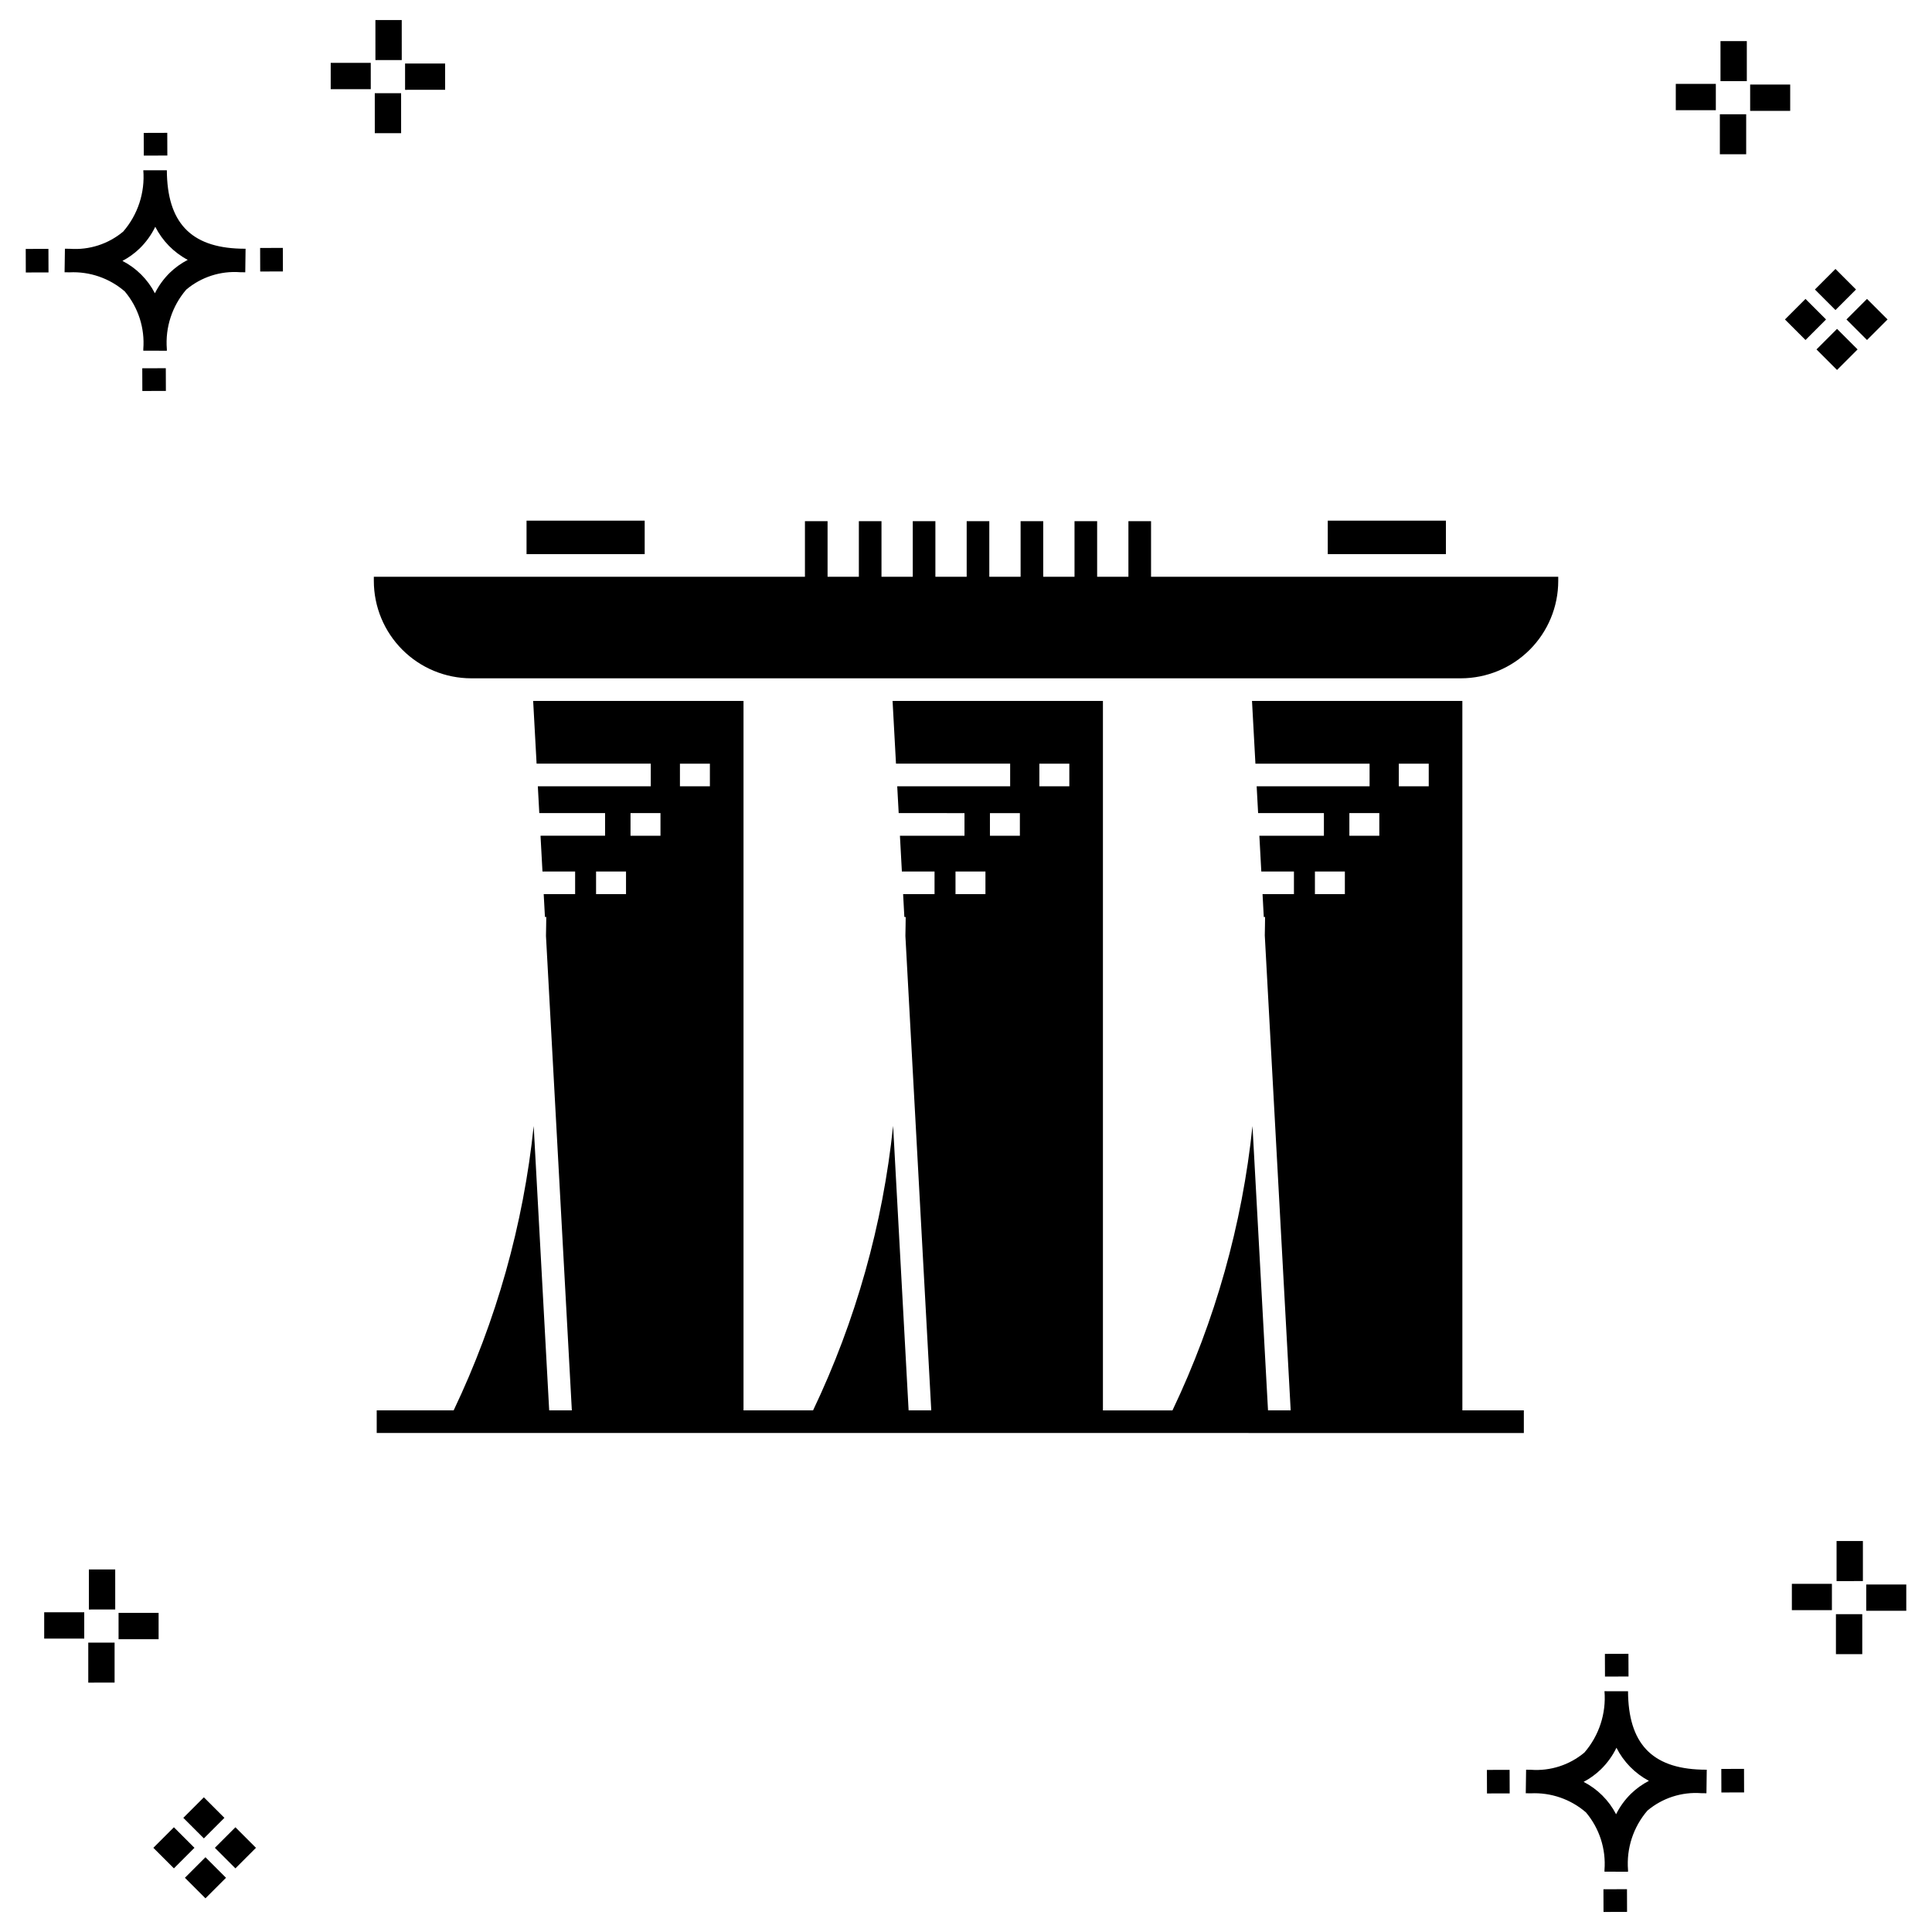 <?xml version="1.0" encoding="UTF-8"?>
<!-- Uploaded to: ICON Repo, www.iconrepo.com, Generator: ICON Repo Mixer Tools -->
<svg fill="#000000" width="800px" height="800px" version="1.1" viewBox="144 144 512 512" xmlns="http://www.w3.org/2000/svg">
 <g>
  <path d="m187.94 241.58 0.02 6.016-6.238 0.02-0.02-6.016zm19.738-31.68c0.434 0.023 0.93 0.008 1.402 0.02l-0.082 6.238c-0.449 0.008-0.93-0.004-1.387-0.02-5.172-0.383-10.285 1.273-14.254 4.613-3.746 4.356-5.598 10.023-5.141 15.75v0.449l-6.238-0.016v-0.445c0.434-5.535-1.332-11.02-4.914-15.262-4.047-3.504-9.285-5.312-14.633-5.055h-0.004c-0.434 0-0.867-0.008-1.312-0.02l0.09-6.238c0.441 0 0.879 0.008 1.309 0.02h-0.004c5.129 0.375 10.203-1.262 14.145-4.566 3.883-4.484 5.797-10.34 5.324-16.25l6.238 0.008c0.07 13.762 6.266 20.391 19.461 20.773zm-13.922 2.969h-0.004c-3.703-1.965-6.707-5.031-8.602-8.773-1.043 2.148-2.453 4.102-4.164 5.766-1.352 1.301-2.879 2.402-4.539 3.277 3.688 1.898 6.695 4.898 8.605 8.582 1.004-2.019 2.34-3.856 3.949-5.438 1.406-1.363 3.008-2.512 4.75-3.414zm-42.938-2.898 0.02 6.238 6.016-0.016-0.02-6.238zm68.137-0.273-6.019 0.016 0.02 6.238 6.019-0.016zm-30.609-24.48-0.02-6.016-6.238 0.02 0.02 6.016zm442.49 45.938 5.445 5.445-5.445 5.445-5.445-5.445zm7.941-7.941 5.445 5.445-5.445 5.445-5.445-5.445zm-16.301 0 5.445 5.445-5.445 5.445-5.445-5.445zm7.941-7.941 5.445 5.445-5.445 5.445-5.445-5.445zm-11.996-41.895h-10.613v-6.977h10.613zm-19.707-0.168h-10.613v-6.977h10.613zm8.043 11.664h-6.977v-10.598h6.977zm0.168-19.375-6.977 0.004v-10.613h6.977zm-344.96 2.301-10.617 0.004v-6.977h10.613zm-19.707-0.168-10.617 0.004v-6.977h10.613zm8.043 11.664h-6.977l-0.004-10.594h6.977zm0.168-19.375h-6.977l-0.004-10.605h6.977zm318.46 484.75 0.02 6.016 6.238-0.02-0.02-6.016zm25.977-31.699c0.438 0.023 0.93 0.008 1.402 0.02l-0.082 6.238c-0.449 0.008-0.93-0.004-1.387-0.02-5.172-0.379-10.285 1.277-14.254 4.617-3.746 4.352-5.598 10.023-5.141 15.75v0.449l-6.238-0.016v-0.445c0.434-5.539-1.332-11.023-4.914-15.266-4.047-3.504-9.285-5.312-14.633-5.051h-0.004c-0.434 0-0.867-0.008-1.312-0.02l0.09-6.238c0.441 0 0.879 0.008 1.309 0.02h-0.004c5.129 0.371 10.203-1.266 14.145-4.566 3.883-4.488 5.801-10.344 5.324-16.254l6.238 0.008c0.07 13.762 6.266 20.395 19.461 20.773zm-13.922 2.969-0.004 0.004c-3.703-1.969-6.707-5.031-8.602-8.773-1.043 2.148-2.453 4.098-4.168 5.762-1.348 1.301-2.875 2.406-4.535 3.277 3.688 1.902 6.695 4.898 8.605 8.586 1.004-2.019 2.34-3.859 3.949-5.438 1.406-1.363 3.008-2.516 4.75-3.414zm-42.938-2.898 0.02 6.238 6.016-0.016-0.02-6.238zm68.137-0.273-6.019 0.016 0.02 6.238 6.019-0.016zm-30.609-24.48-0.02-6.016-6.238 0.02 0.02 6.016zm73.609-17.414h-10.613v-6.973h10.613zm-19.707-0.168-10.613 0.004v-6.977h10.613zm8.043 11.664h-6.977v-10.594h6.977zm0.168-19.375-6.977 0.008v-10.617h6.977zm-439.24 73.188 5.445 5.445-5.445 5.445-5.445-5.445zm7.941-7.941 5.445 5.445-5.445 5.445-5.445-5.445zm-16.301 0 5.445 5.445-5.445 5.445-5.445-5.445zm7.941-7.941 5.445 5.445-5.445 5.445-5.445-5.445zm-11.996-41.895-10.613 0.004v-6.977h10.613zm-19.707-0.168-10.613 0.008v-6.977h10.613zm8.043 11.664-6.977 0.008v-10.598h6.977zm0.168-19.375-6.981 0.008v-10.613h6.977z"/>
  <path d="m495.87 281.98h31.309v8.871h-31.309z"/>
  <path d="m283.54 281.98h31.309v8.871h-31.309z"/>
  <path d="m533.18 296.85h-84.141v-14.73h-5.996v14.73h-8.289v-14.73h-5.996v14.73h-8.293v-14.73h-5.996v14.73h-8.293v-14.73h-5.996v14.73h-8.293v-14.73h-5.996v14.73h-8.289v-14.73h-5.996v14.73h-8.293v-14.73h-5.996v14.73h-114.25v1.109-0.004c0.008 6.844 2.727 13.402 7.566 18.238 4.836 4.84 11.395 7.559 18.234 7.566h262.28c6.84-0.008 13.398-2.727 18.238-7.566 4.836-4.836 7.559-11.395 7.562-18.238v-1.109z"/>
  <path d="m531.54 329.76h-55.746l0.906 16.617 30.254 0.004v5.996h-29.926l0.387 7.106h17.434v5.996l-17.105 0.004 0.516 9.48h8.648v5.996h-8.32l0.328 6.051h0.344c0 1.562-0.062 3.289-0.078 4.894l6.863 125.86h-6.008l-4.117-75.402 0.008 0.004c-2.723 26.16-9.895 51.66-21.211 75.402h-18.43v-188.01h-55.746l0.906 16.617h30.254v5.996l-29.926 0.004 0.387 7.106 17.438 0.004v5.996h-17.109l0.516 9.48h8.656v5.996h-8.328l0.328 6.051 0.355 0.004c0 1.602-0.062 3.375-0.078 5.023l6.856 125.73h-6.004l-4.109-75.379h-0.004c-2.723 26.152-9.895 51.645-21.207 75.379h-18.434v-188.01h-55.746l0.91 16.621h30.254v5.996h-29.926l0.387 7.106h17.434v5.996l-17.109 0.004 0.516 9.48h8.656v5.996h-8.328l0.328 6.051h0.352c0 1.602-0.062 3.375-0.078 5.023l6.856 125.73h-6.004l-4.109-75.379 0.004 0.004c-2.727 26.152-9.898 51.645-21.211 75.379h-20.391v5.996l304 0.004v-5.996l-16.289-0.004zm-16.844 16.617 7.934 0.004v5.996h-7.934zm-13.098 13.105h7.934v5.996h-7.934zm-9.129 15.48h7.934v5.996h-7.934zm-73.027-28.582h7.941v5.996h-7.941zm-13.098 13.105h7.934v5.996h-7.934zm-9.125 15.48 7.934-0.004v5.996h-7.934zm-73.027-28.586h7.938v5.996h-7.938zm-13.098 13.105h7.941v5.996h-7.941zm-9.129 15.48h7.938v5.996l-7.938-0.004z"/>
 </g>
</svg>